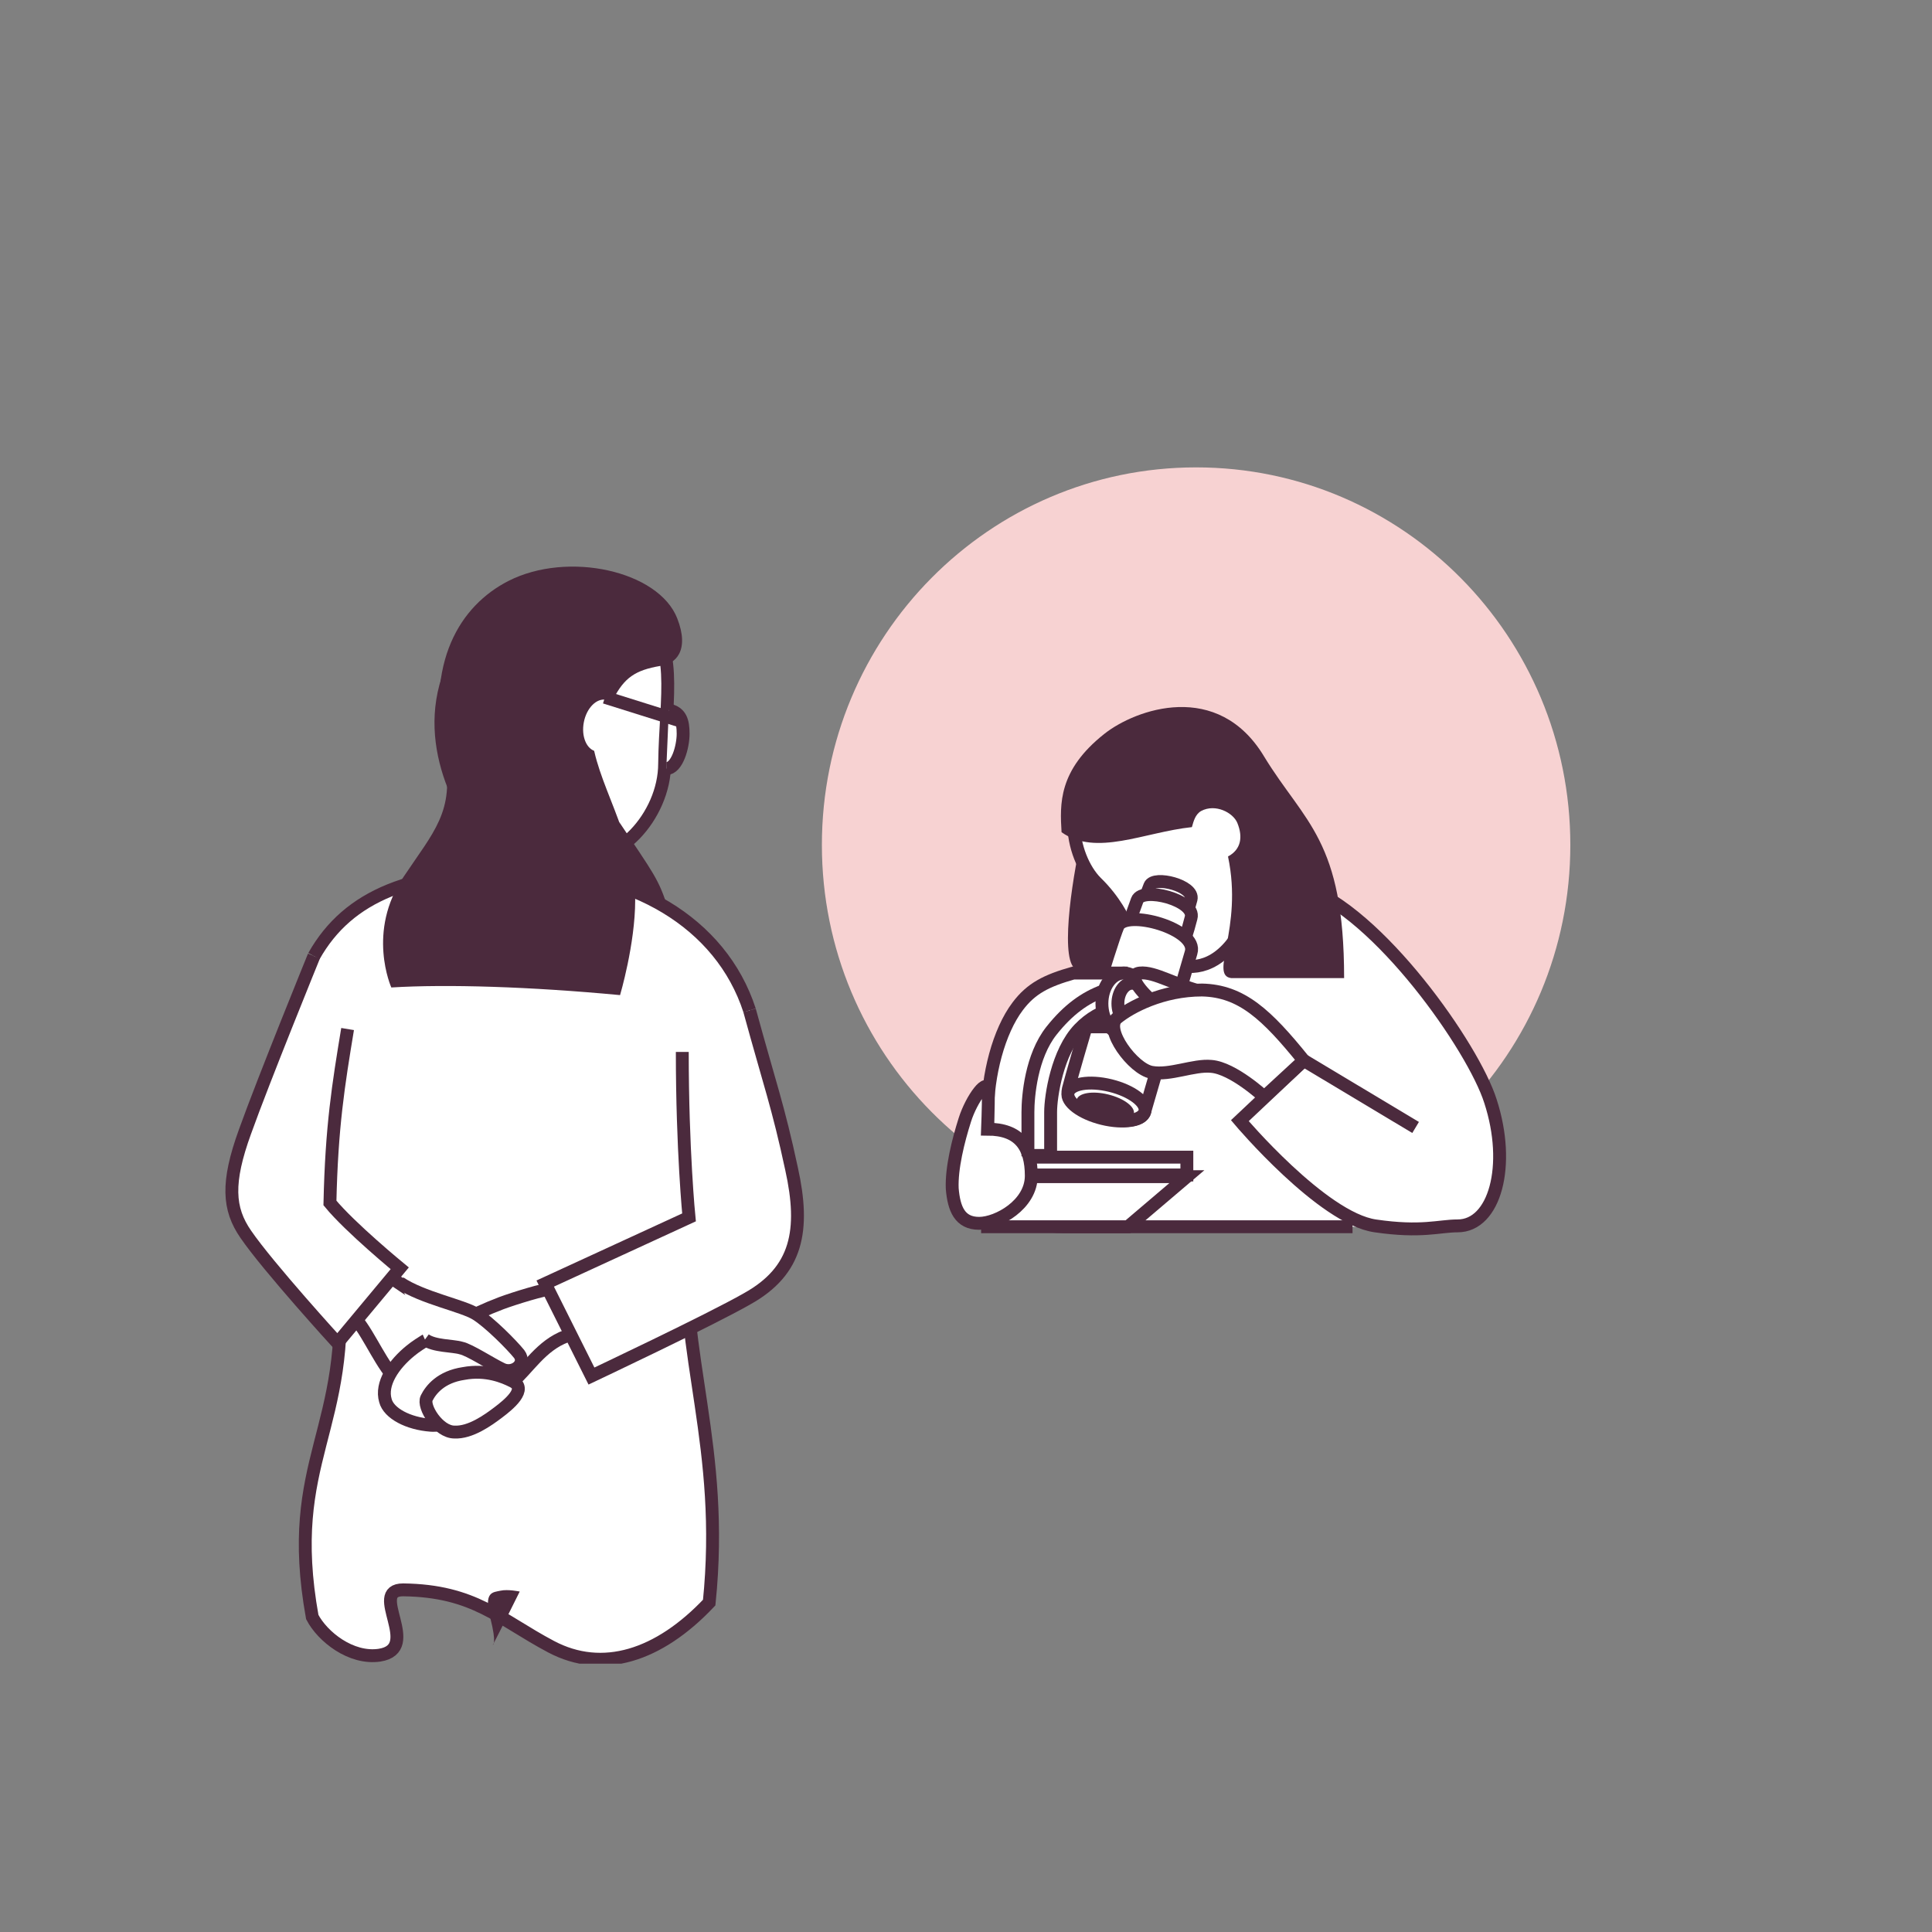 <?xml version="1.0" encoding="UTF-8"?> <svg xmlns="http://www.w3.org/2000/svg" width="150" height="150" viewBox="0 0 150 150" fill="none"><rect x="0" y="0" width="150" height="150" fill="#808080" stroke="none"/><g clip-path="url(#clip0_748_32075)"><path d="M24.375 74.23L57.021 77.26L58.196 78.445L55.845 96.165L37.825 99.59L24.375 97.548V74.23Z" fill="white"></path><path d="M92.866 94.913C108.912 94.913 121.92 81.789 121.92 65.6C121.92 49.411 108.912 36.287 92.866 36.287C76.819 36.287 63.811 49.411 63.811 65.6C63.811 81.789 76.819 94.913 92.866 94.913Z" fill="#F7D2D2"></path><path fill-rule="evenodd" clip-rule="evenodd" d="M91.168 69.948H101.223L103.443 70.014L106.773 95.243H84.835L91.168 69.948Z" fill="white"></path><path fill-rule="evenodd" clip-rule="evenodd" d="M91.168 69.948C83.203 73.439 79.938 79.565 79.416 88.326C78.959 95.111 79.808 95.243 83.203 95.243C86.598 95.243 105.01 95.243 105.01 95.243" fill="white"></path><path d="M91.168 69.948C83.203 73.439 79.938 79.565 79.416 88.326C78.959 95.111 79.808 95.243 83.203 95.243C86.598 95.243 105.01 95.243 105.01 95.243" stroke="#4B2A3D" stroke-miterlimit="10"></path><path fill-rule="evenodd" clip-rule="evenodd" d="M88.818 59.869C86.271 59.869 84.182 61.911 84.117 64.415C83.333 67.576 82.289 74.098 83.399 75.152H90.32C92.866 75.086 94.89 72.978 94.89 70.343V64.151C94.89 61.714 92.931 59.803 90.581 59.803H88.818V59.869Z" fill="#4B2A3D"></path><path fill-rule="evenodd" clip-rule="evenodd" d="M87.251 71.463C88.165 73.439 92.604 77.523 95.869 72.978C99.264 68.301 99.068 63.031 97.175 60.528C95.281 58.025 91.037 54.863 86.467 58.091C81.897 61.319 83.202 66.588 85.096 68.499C86.598 69.948 87.251 71.463 87.251 71.463Z" fill="white" stroke="#4B2A3D" stroke-miterlimit="10"></path><path fill-rule="evenodd" clip-rule="evenodd" d="M101.223 82.332L96.261 87.009C96.261 87.009 102.659 94.584 106.773 95.177C110.364 95.704 111.735 95.177 113.171 95.177C116.044 95.177 117.35 90.5 115.718 85.493C114.412 81.344 107.034 70.804 101.158 68.828" fill="white"></path><path d="M101.223 82.332L96.261 87.009C96.261 87.009 102.659 94.584 106.773 95.177C110.364 95.704 111.735 95.177 113.171 95.177C116.044 95.177 117.35 90.5 115.718 85.493C114.412 81.344 107.034 70.804 101.158 68.828" stroke="#4B2A3D" stroke-miterlimit="10"></path><path fill-rule="evenodd" clip-rule="evenodd" d="M85.749 56.971C82.158 59.803 82.288 62.438 82.419 64.612C85.096 66.522 88.818 64.612 92.539 64.217C92.67 63.756 92.8 63.229 93.257 62.965C94.367 62.373 95.739 63.097 96.065 63.888C96.522 65.007 96.326 65.93 95.412 66.457C95.412 66.457 95.347 66.457 95.347 66.522C96.522 72.122 93.845 75.745 95.608 75.942H104.357C104.357 65.205 101.288 63.888 98.154 58.75C94.563 52.755 88.165 55.061 85.749 56.971Z" fill="#4B2A3D"></path><path d="M91.952 71.463C91.952 71.463 92.278 70.606 92.474 69.816C92.735 68.762 89.601 67.972 89.275 68.762C88.948 69.552 88.687 70.475 88.687 70.475L91.952 71.463Z" fill="white" stroke="#4B2A3D" stroke-miterlimit="10"></path><path d="M91.821 73.439C91.821 73.439 92.213 72.319 92.474 71.265C92.866 69.882 88.687 68.828 88.295 69.882C87.903 70.936 87.512 72.121 87.512 72.121L91.821 73.439Z" fill="white" stroke="#4B2A3D" stroke-miterlimit="10"></path><path d="M92.474 73.966C92.474 73.966 89.275 84.901 88.883 86.284C88.426 87.997 82.484 86.284 82.941 84.571C83.464 82.529 86.206 73.307 86.793 71.924C87.381 70.541 93.061 72.121 92.474 73.966Z" fill="white" stroke="#4B2A3D" stroke-miterlimit="10"></path><path d="M92.147 89.841H76.673V91.224H92.147V89.841Z" fill="white" stroke="#4B2A3D" stroke-miterlimit="10"></path><path d="M87.577 95.243H76.673V91.356H92.147L87.577 95.243Z" fill="white" stroke="#4B2A3D" stroke-miterlimit="10"></path><path d="M87.251 80.224H82.419L83.333 78.248L86.402 78.314L87.251 80.224Z" fill="#4B2A3D"></path><path d="M81.57 89.775C81.57 86.152 81.57 87.667 81.57 86.35C81.57 85.098 82.093 81.673 83.79 79.894C85.488 78.116 87.512 78.116 87.512 78.116L87.12 75.547H83.333C81.244 76.14 80.069 76.733 79.024 78.116C77.522 80.092 76.673 83.517 76.673 86.416C76.673 89.314 76.673 89.709 76.673 89.709H81.57V89.775Z" fill="white" stroke="#4B2A3D" stroke-miterlimit="10"></path><path d="M87.251 80.29C88.188 80.29 88.948 79.228 88.948 77.918C88.948 76.609 88.188 75.547 87.251 75.547C86.313 75.547 85.553 76.609 85.553 77.918C85.553 79.228 86.313 80.29 87.251 80.29Z" fill="white" stroke="#4B2A3D" stroke-miterlimit="10"></path><path d="M87.903 79.499C88.516 79.499 89.013 78.791 89.013 77.918C89.013 77.045 88.516 76.337 87.903 76.337C87.29 76.337 86.793 77.045 86.793 77.918C86.793 78.791 87.29 79.499 87.903 79.499Z" fill="white" stroke="#4B2A3D" stroke-miterlimit="10"></path><path d="M88.889 86.295C89.059 85.588 87.862 84.687 86.215 84.284C84.568 83.88 83.095 84.126 82.925 84.833C82.754 85.54 83.952 86.441 85.599 86.844C87.246 87.248 88.719 87.002 88.889 86.295Z" fill="white" stroke="#4B2A3D" stroke-miterlimit="10"></path><path d="M88.031 86.478C88.158 85.948 87.268 85.274 86.041 84.974C84.815 84.673 83.717 84.859 83.589 85.39C83.462 85.92 84.352 86.594 85.579 86.894C86.805 87.195 87.903 87.008 88.031 86.478Z" fill="#4B2A3D"></path><path fill-rule="evenodd" clip-rule="evenodd" d="M93.584 77.062C91.299 76.535 89.666 75.415 88.491 75.547C87.316 75.679 89.013 77.457 89.732 77.918C90.385 78.379 93.584 77.062 93.584 77.062Z" fill="white" stroke="#4B2A3D" stroke-miterlimit="10"></path><path fill-rule="evenodd" clip-rule="evenodd" d="M101.223 82.332C98.35 78.775 96.391 76.93 93.323 76.864C90.254 76.864 87.773 78.182 86.728 79.038C85.684 79.894 87.969 82.99 89.405 83.254C90.842 83.517 92.67 82.661 94.041 82.793C95.739 82.924 98.154 85.164 98.154 85.164L101.223 82.332Z" fill="white" stroke="#4B2A3D" stroke-miterlimit="10"></path><path d="M101.223 82.332L109.907 87.536" stroke="#4B2A3D" stroke-miterlimit="10"></path><path fill-rule="evenodd" clip-rule="evenodd" d="M76.021 94.979C77.457 94.979 80.069 93.53 80.069 91.29C80.069 89.051 79.155 87.667 76.674 87.667C76.674 87.667 76.739 86.021 76.739 84.769C76.739 83.517 75.433 85.296 74.911 86.943C74.388 88.59 73.866 90.698 73.931 92.278C74.062 93.859 74.519 94.979 76.021 94.979Z" fill="white" stroke="#4B2A3D" stroke-miterlimit="10"></path><path d="M79.808 89.775C79.808 86.152 79.808 87.667 79.808 86.35C79.808 85.098 80.069 82.002 81.636 80.026C82.942 78.379 84.247 77.457 85.684 76.93" stroke="#4B2A3D" stroke-miterlimit="10"></path><path fill-rule="evenodd" clip-rule="evenodd" d="M49.643 47.551C46.444 45.18 39.653 44.521 36.128 49.923C32.21 55.917 35.214 61.977 37.564 65.205L35.083 72.78L43.897 74.098C43.897 74.098 44.55 66.193 44.877 66.325C47.749 67.379 51.602 63.427 51.602 59.277C51.667 54.007 52.777 49.857 49.643 47.551Z" fill="white" stroke="#4B2A3D" stroke-miterlimit="10"></path><path d="M53.364 95.769C52.712 105.189 56.303 112.303 55.062 124.424C51.145 128.574 46.77 129.957 42.787 127.849C38.804 125.741 36.846 123.502 31.296 123.436C28.554 123.436 32.798 127.981 29.468 128.508C27.248 128.837 25.028 127.059 24.244 125.544C22.025 113.226 27.378 111.118 26.269 98.734" fill="white"></path><path d="M53.364 95.769C52.712 105.189 56.303 112.303 55.062 124.424C51.145 128.574 46.77 129.957 42.787 127.849C38.804 125.741 36.846 123.502 31.296 123.436C28.554 123.436 32.798 127.981 29.468 128.508C27.248 128.837 25.028 127.059 24.244 125.544C22.025 113.226 27.378 111.118 26.269 98.734" stroke="#4B2A3D" stroke-miterlimit="10"></path><path d="M30.448 106.77C29.272 105.321 28.358 103.016 27.314 102.093L29.664 98.734L35.54 102.686L30.448 106.77Z" fill="white" stroke="#4B2A3D" stroke-miterlimit="10"></path><path d="M48.076 63.822C50.753 67.84 51.145 68.235 51.863 70.541C52.581 72.846 50.623 72.385 50.623 72.385L48.076 70.607V63.822Z" fill="#4B2A3D"></path><path d="M58.196 78.445C55.976 71.595 48.99 67.576 40.502 67.576C32.014 67.576 27.052 69.487 24.375 74.23" fill="white"></path><path d="M58.196 78.445C55.976 71.595 48.99 67.576 40.502 67.576C32.014 67.576 27.052 69.487 24.375 74.23" stroke="#4B2A3D" stroke-miterlimit="10"></path><path d="M38.609 101.303C37.499 101.698 33.32 103.674 31.884 104.86C30.578 105.914 29.533 107.429 29.925 108.746C30.186 109.734 31.688 110.525 33.451 110.657C35.148 110.788 37.825 109.01 39.654 107.429C41.025 106.243 42.004 104.465 43.963 103.74C45.008 103.345 43.375 99.919 42.526 100.117C41.678 100.249 39.197 101.039 38.609 101.303Z" fill="white" stroke="#4B2A3D" stroke-miterlimit="10"></path><path d="M31.035 99.59C32.797 100.776 35.931 101.369 36.976 102.028C38.021 102.686 39.718 104.399 40.306 105.124C40.894 105.914 39.849 106.705 39 106.309C38.151 105.914 36.454 104.794 35.801 104.662C35.148 104.465 33.712 104.531 32.993 104.004" fill="white"></path><path d="M31.035 99.59C32.797 100.776 35.931 101.369 36.976 102.028C38.021 102.686 39.718 104.399 40.306 105.124C40.894 105.914 39.849 106.705 39 106.309C38.151 105.914 36.454 104.794 35.801 104.662C35.148 104.465 33.712 104.531 32.993 104.004" stroke="#4B2A3D" stroke-miterlimit="10"></path><path d="M39.784 107.231C39.131 106.902 37.76 106.309 35.997 106.638C34.234 106.902 33.451 107.89 33.124 108.549C32.798 109.208 34.038 111.184 35.279 111.184C36.519 111.25 37.891 110.261 38.674 109.669C39.458 109.076 41.025 107.824 39.784 107.231Z" fill="white" stroke="#4B2A3D" stroke-miterlimit="10"></path><path d="M58.196 78.445C59.763 84.176 60.416 85.889 61.46 90.763C62.505 95.506 61.917 98.668 58 100.842C55.127 102.489 45.921 106.836 45.921 106.836L42.33 99.656L53.495 94.518C53.495 94.518 52.973 89.314 52.973 81.673" fill="white"></path><path d="M58.196 78.445C59.763 84.176 60.416 85.889 61.46 90.763C62.505 95.506 61.917 98.668 58 100.842C55.127 102.489 45.921 106.836 45.921 106.836L42.33 99.656L53.495 94.518C53.495 94.518 52.973 89.314 52.973 81.673" stroke="#4B2A3D" stroke-miterlimit="10"></path><path d="M26.987 79.894C26.269 84.242 25.747 87.47 25.616 93.398C27.183 95.308 31.035 98.47 31.035 98.47L26.203 104.267C26.203 104.267 20.85 98.404 19.087 95.835C17.716 93.859 17.585 91.817 19.021 87.865C20.458 83.847 24.375 74.23 24.375 74.23" fill="white"></path><path d="M26.987 79.894C26.269 84.242 25.747 87.47 25.616 93.398C27.183 95.308 31.035 98.47 31.035 98.47L26.203 104.267C26.203 104.267 20.85 98.404 19.087 95.835C17.716 93.859 17.585 91.817 19.021 87.865C20.458 83.847 24.375 74.23 24.375 74.23" stroke="#4B2A3D" stroke-miterlimit="10"></path><path d="M45.987 70.014C45.987 65.93 32.733 65.534 31.949 69.816L45.987 70.014Z" fill="white"></path><path d="M45.987 70.014C45.987 65.93 32.733 65.534 31.949 69.816" stroke="#4B2A3D" stroke-miterlimit="10"></path><path d="M51.928 55.127C52.842 55.324 53.038 55.983 53.038 56.971C53.038 57.959 52.581 59.672 51.732 59.672" fill="white"></path><path d="M51.928 55.127C52.842 55.324 53.038 55.983 53.038 56.971C53.038 57.959 52.581 59.672 51.732 59.672" stroke="#4B2A3D" stroke-miterlimit="10"></path><path fill-rule="evenodd" clip-rule="evenodd" d="M45.921 56.905C46.182 60.726 49.316 64.678 49.316 69.882C49.316 73.307 48.141 77.26 48.141 77.26C41.155 76.601 34.691 76.403 30.382 76.667C30.382 76.667 28.423 72.319 31.361 68.037C33.646 64.612 35.344 62.965 34.495 58.749C32.993 51.372 35.736 47.024 39.457 45.114C44.093 42.743 51.144 44.324 52.581 48.012C53.56 50.516 52.45 51.569 51.275 51.701C49.316 52.031 48.468 52.623 47.619 54.27C46.705 55.917 45.856 55.851 45.921 56.905Z" fill="#4B2A3D"></path><path d="M48.02 56.602C48.237 55.496 47.811 54.479 47.069 54.331C46.326 54.182 45.547 54.959 45.33 56.065C45.113 57.171 45.539 58.188 46.282 58.337C47.025 58.485 47.803 57.709 48.02 56.602Z" fill="white"></path><path d="M52.842 55.983L46.966 54.138" stroke="#4B2A3D" stroke-miterlimit="10"></path><path d="M38.261 127.718C38.783 126.729 40.35 123.568 40.35 123.568C40.35 123.568 39.436 123.37 38.849 123.502C38.261 123.634 37.543 123.568 38.065 125.61C38.587 127.652 38.261 127.718 38.261 127.718Z" fill="#4B2A3D"></path></g><defs><clipPath id="clip0_748_32075"><rect width="140.833" height="105" fill="white" transform="translate(0 24.167)"></rect></clipPath></defs></svg> 
